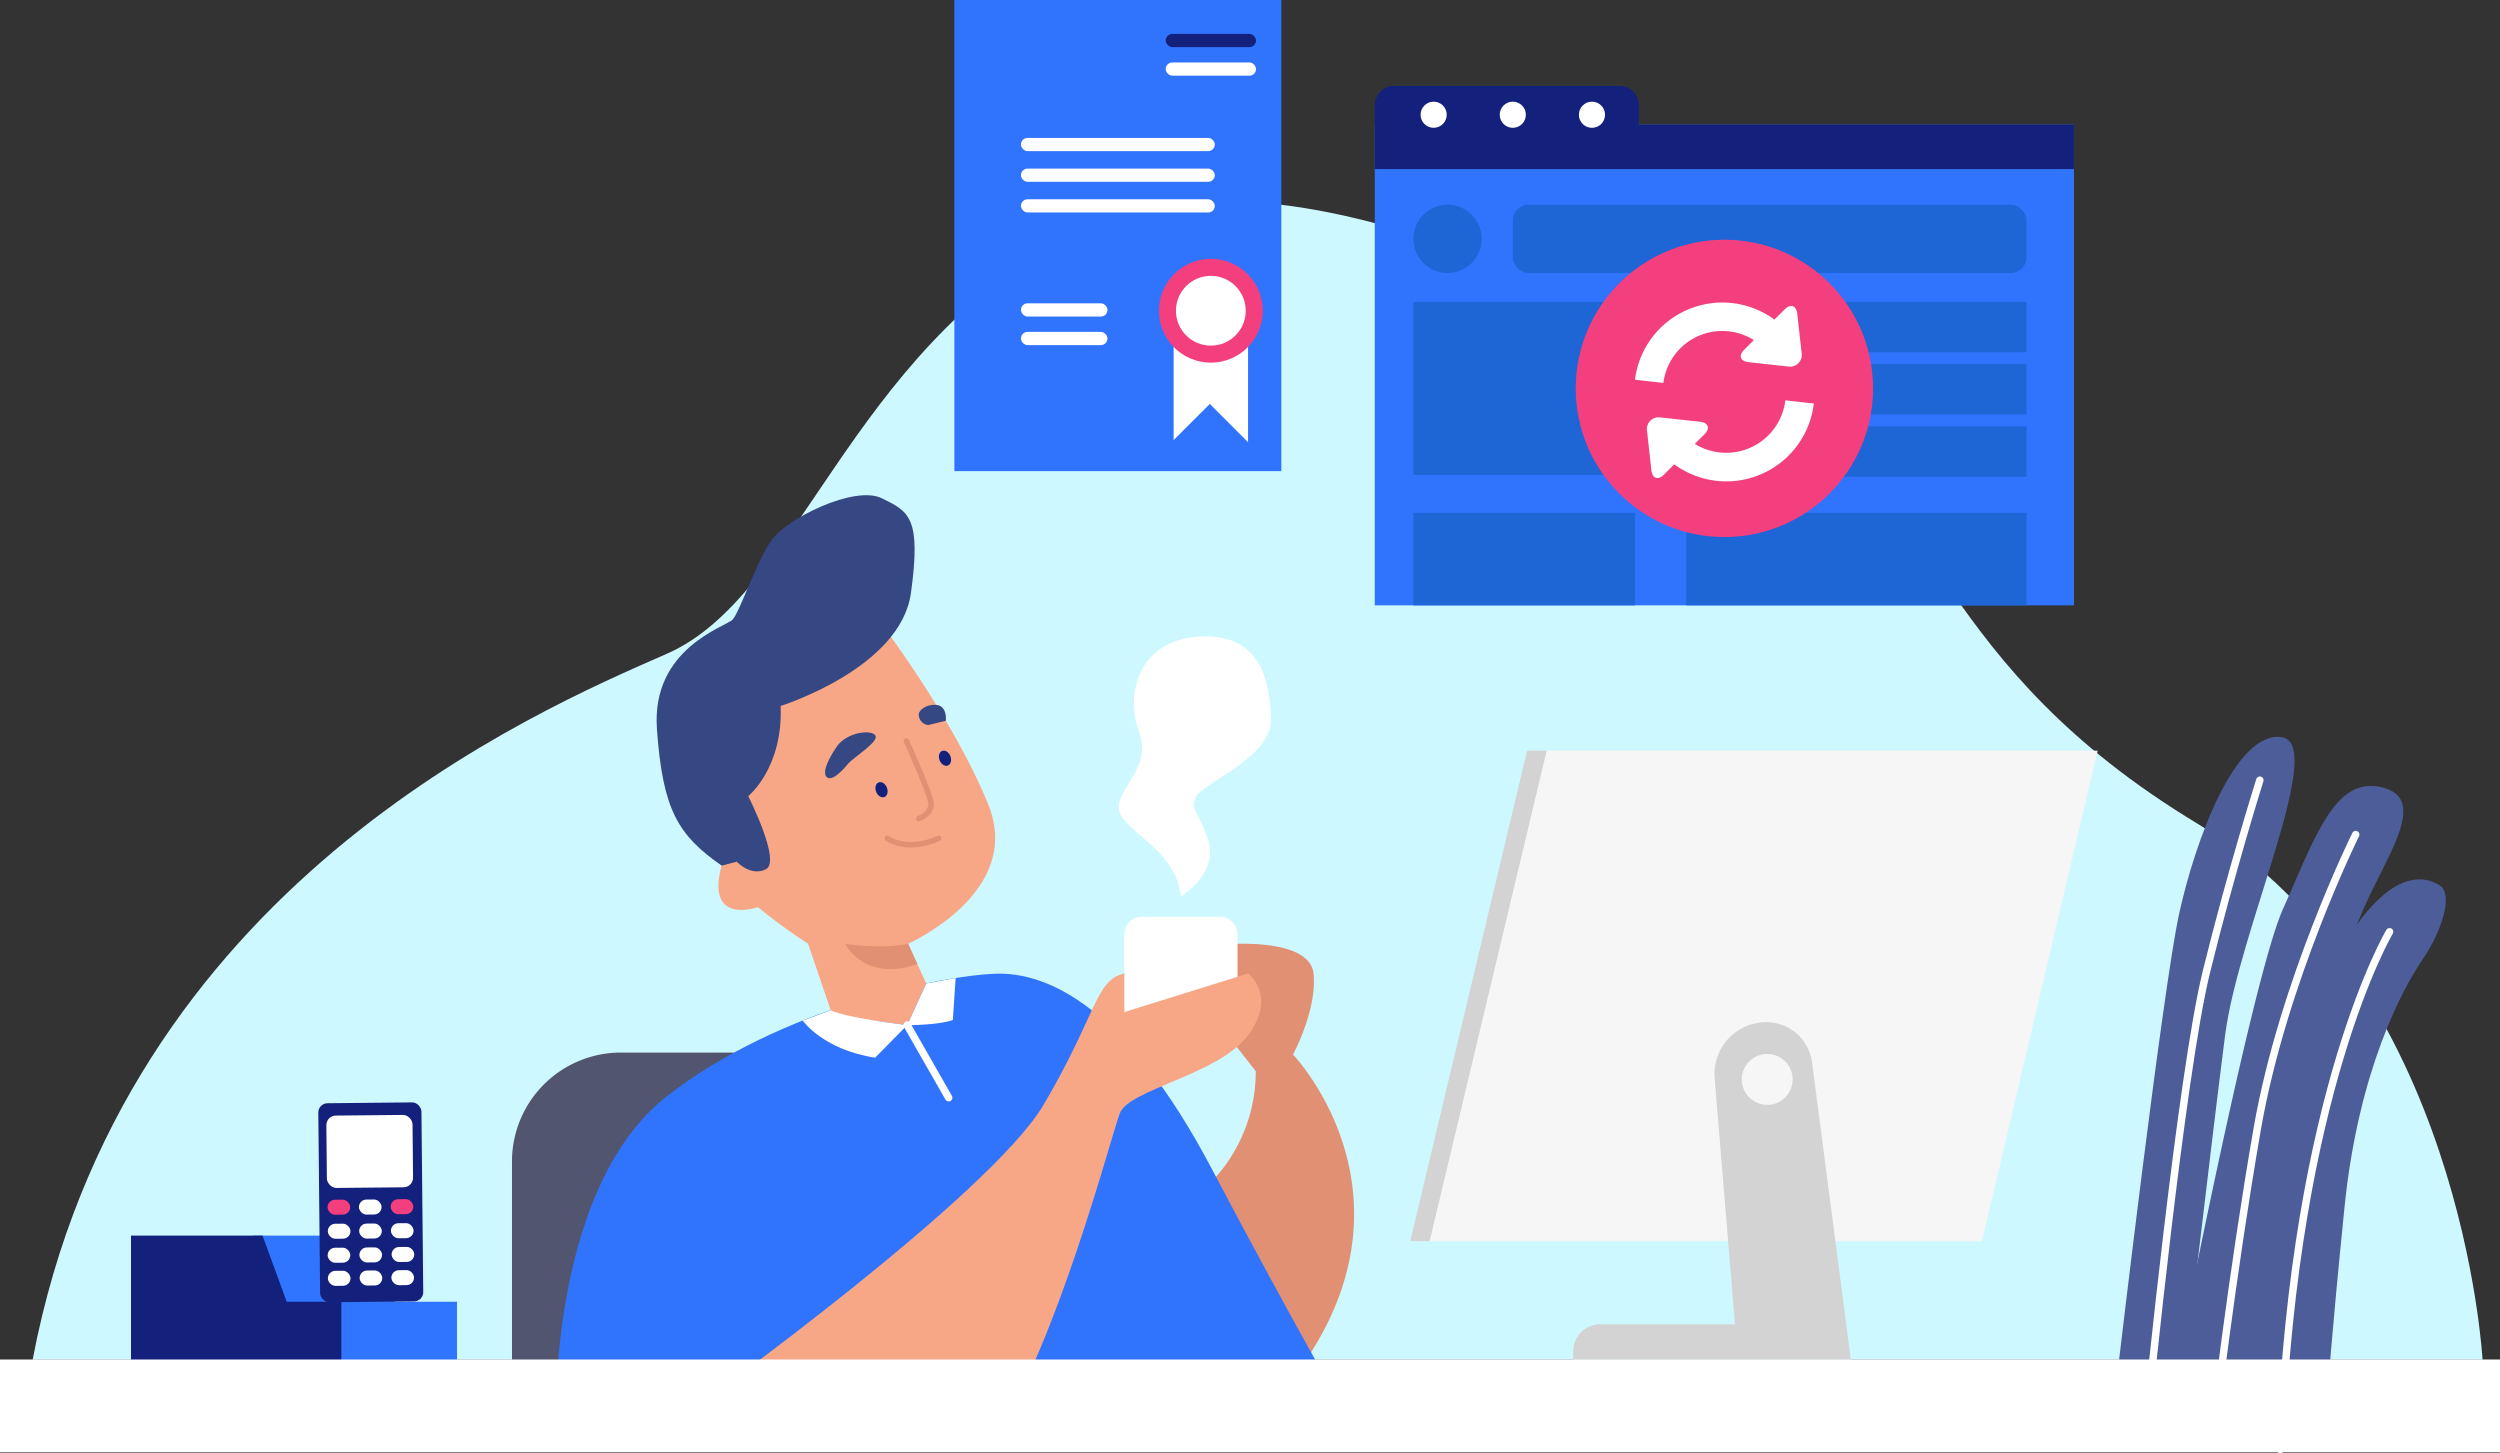 <svg xmlns="http://www.w3.org/2000/svg" width="671.31" height="390.239" viewBox="0 0 671.31 390.239">
  <rect x="0" y="0" width="671.31" height="390.239" fill="#333333" stroke="none"/>
  <g id="BERRYCERT-après" transform="translate(-117.28 -101.9)">
    <g id="Calque_12" data-name="Calque 12">
      <path id="Tracé_432" data-name="Tracé 432" d="M126.05,467H783.9s-5.46-101-76.47-143.88-69.28-87.23-108.77-109.81-135-79.78-194.33-48.06-72.52,96.61-107.9,112.16S150.25,339.78,126.05,467Z" fill="#cef8ff"/>
      <path id="Tracé_433" data-name="Tracé 433" d="M686.11,468.66s11.95-101.53,16.33-121.44,15.13-49,27.47-47.39-11.55,52.17-15.13,80-11.55,96.36-11.55,96.36Z" fill="#4d5d99"/>
      <path id="Tracé_434" data-name="Tracé 434" d="M699.65,479.41S721.55,365.53,730.31,346s13.94-35.83,26.68-32.65.79,18.72-5.58,33.85S729.91,407,727.12,432a440.944,440.944,0,0,0-2.78,44.2Z" fill="#4d5d99"/>
      <path id="Tracé_435" data-name="Tracé 435" d="M719.65,472.25s7.53-78.44,22.66-108.71,26.35-26.28,30.1-23.89.56,12.35-4.62,19.91-17.21,29.47-20.95,66.5-4.53,50.17-4.53,50.17Z" fill="#4d5d99"/>
      <path id="Tracé_436" data-name="Tracé 436" d="M758.93,352.1s-25.52,42.9-29.32,139" fill="none" stroke="#fff" stroke-linecap="round" stroke-miterlimit="10" stroke-width="2"/>
      <path id="Tracé_437" data-name="Tracé 437" d="M749.84,326s-19.56,39.48-26.43,79-11.67,81-11.67,81" fill="none" stroke="#fff" stroke-linecap="round" stroke-miterlimit="10" stroke-width="2"/>
      <path id="Tracé_438" data-name="Tracé 438" d="M693.89,481.55s9.1-91.32,15.88-118.78S724.1,311.4,724.1,311.4" fill="none" stroke="#fff" stroke-linecap="round" stroke-miterlimit="10" stroke-width="2"/>
    </g>
    <g id="Calque_15" data-name="Calque 15">
      <path id="Tracé_439" data-name="Tracé 439" d="M314.47,384.54H284a29.24,29.24,0,0,0-29.24,29.24v64.76H315.3Z" fill="#525570"/>
      <path id="Tracé_440" data-name="Tracé 440" d="M436.23,424.69a42.84,42.84,0,0,0,18.26-35.14l-10.34-13.21,3.1-20.89S469,353.67,470,363.34s-5.51,21.73-5.51,21.73,35.48,37,2.06,84.11Z" fill="#e29074"/>
      <path id="Tracé_441" data-name="Tracé 441" d="M266.65,479.43s-.87-59.43,29.81-83.24,73.39-32.22,87.83-32.82,35.49,9,58.35,52.33,37.14,67.78,37.14,67.78Z" fill="#3074fe"/>
      <path id="Tracé_442" data-name="Tracé 442" d="M423.89,348.05h20.85a4.84,4.84,0,0,1,4.84,4.84V373.7h-30.4V352.77a4.72,4.72,0,0,1,4.71-4.72Z" fill="#fff"/>
      <path id="Tracé_443" data-name="Tracé 443" d="M305.77,478.54s77.42-55.69,91.75-80,13.84-33.46,21.66-35.24v10.37l33.24-10.37s7.92,5.89,0,16.57-32,14.47-34.45,21-16.92,62-33.46,86.8Z" fill="#f7a786"/>
      <path id="Tracé_444" data-name="Tracé 444" d="M340.8,374.51l-6.53-19.19a158.775,158.775,0,0,1-13.5-9.84s-14.08,5.08-9.73-11.13l6-36.71,10.44-23.29,25.65-6.05s19.84,25.89,29.51,49.6-21.53,37.42-21.53,37.42L366,366l-5.11,11.21Z" fill="#f7a786"/>
      <path id="Tracé_445" data-name="Tracé 445" d="M315.13,333.29s3.75,4.1,7.85,2-4.78-19.61-4.78-19.61,9.38-7.51,8.7-24.22c0,0,32.23-10.06,35-30.36s-.51-21.83-7.84-25.41-25.76,5.46-29.85,11.6-8.36,19.07-10.23,21-21.83,7.67-20.3,29.34,5.63,28.56,17.4,36.71Z" fill="#354884"/>
      <path id="Tracé_446" data-name="Tracé 446" d="M344.13,355.32s9.6,1.56,17,0l2.48,5.41S351,366.26,344.13,355.32Z" fill="#e29074"/>
      <path id="Tracé_447" data-name="Tracé 447" d="M360.67,300.89s6.65,14.5,6.65,17.06S364,321.7,364,321.7" fill="none" stroke="#e29074" stroke-linecap="round" stroke-miterlimit="10" stroke-width="1.5"/>
      <path id="Tracé_448" data-name="Tracé 448" d="M355.55,327s5.12,3.93,13.82,0" fill="none" stroke="#e29074" stroke-linecap="round" stroke-miterlimit="10" stroke-width="1.5"/>
      <path id="Tracé_449" data-name="Tracé 449" d="M352.28,385.91l8.6-8.74s-16-1.83-20.55-4l-7.49,2.8S338.28,383.78,352.28,385.91Z" fill="#fff"/>
      <path id="Tracé_450" data-name="Tracé 450" d="M373.15,375.79l.74-11.28L366,366l-5.11,11.21S369.52,377.16,373.15,375.79Z" fill="#fff"/>
      <line id="Ligne_4" data-name="Ligne 4" x1="11.14" y1="19.49" transform="translate(360.88 377.17)" fill="none" stroke="#fff" stroke-linecap="round" stroke-miterlimit="10" stroke-width="2"/>
      <path id="Tracé_451" data-name="Tracé 451" d="M345.14,306.82c1.82-1.91,8.48-5.95,7.13-7.53s-7.69-.64-10.23,3-4.28,7.61-2.45,8.48S345.14,306.82,345.14,306.82Z" fill="#354884"/>
      <path id="Tracé_452" data-name="Tracé 452" d="M366.53,296.59l4.72-1.15s.48-4-2.56-4.25-4.86,1.74-4.7,2.7A2.84,2.84,0,0,0,366.53,296.59Z" fill="#354884"/>
      <path id="Tracé_453" data-name="Tracé 453" d="M434.38,342.61s10.51-6.19,7.17-15.63-4.63-7.13-3.25-10.89,20.55-10.65,20.25-21.1-2.8-23.18-19.3-22.14-19.84,15.68-16.08,25.7-7.31,15.87-5.22,21.51S433.06,330.29,434.38,342.61Z" fill="#fff"/>
      <ellipse id="Ellipse_56" data-name="Ellipse 56" cx="1.55" cy="2.11" rx="1.55" ry="2.11" transform="translate(351.772 312.569) rotate(-21.71)" fill="#13217d"/>
      <ellipse id="Ellipse_57" data-name="Ellipse 57" cx="1.55" cy="2.11" rx="1.55" ry="2.11" transform="translate(368.814 304.112) rotate(-21.71)" fill="#13217d"/>
    </g>
    <g id="Calque_16" data-name="Calque 16">
      <rect id="Rectangle_72" data-name="Rectangle 72" width="87.8" height="126.51" transform="translate(373.55 101.9)" fill="#3074fe"/>
      <path id="Tracé_454" data-name="Tracé 454" d="M432.43,191.84v28.23l9.71-9.7,10.27,10.27v-28.8Z" fill="#fff"/>
      <circle id="Ellipse_58" data-name="Ellipse 58" cx="13.94" cy="13.94" r="13.94" transform="translate(428.48 171.4)" fill="#f33f7e"/>
      <circle id="Ellipse_59" data-name="Ellipse 59" cx="9.37" cy="9.37" r="9.37" transform="translate(433.05 175.97)" fill="#fff"/>
      <rect id="Rectangle_73" data-name="Rectangle 73" width="52.05" height="3.55" rx="1.77" transform="translate(391.43 138.93)" fill="#fff"/>
      <rect id="Rectangle_74" data-name="Rectangle 74" width="52.05" height="3.55" rx="1.77" transform="translate(391.43 147.17)" fill="#fff"/>
      <rect id="Rectangle_75" data-name="Rectangle 75" width="52.05" height="3.55" rx="1.77" transform="translate(391.43 155.41)" fill="#fff"/>
      <rect id="Rectangle_76" data-name="Rectangle 76" width="23.23" height="3.55" rx="1.77" transform="translate(391.43 183.35)" fill="#fff"/>
      <rect id="Rectangle_77" data-name="Rectangle 77" width="23.23" height="3.55" rx="1.77" transform="translate(391.43 191.02)" fill="#fff"/>
      <rect id="Rectangle_78" data-name="Rectangle 78" width="24.25" height="3.55" rx="1.77" transform="translate(430.3 111)" fill="#13217d"/>
      <rect id="Rectangle_79" data-name="Rectangle 79" width="24.25" height="3.55" rx="1.77" transform="translate(430.3 118.67)" fill="#fff"/>
    </g>
    <g id="Calque_17" data-name="Calque 17">
      <rect id="Rectangle_80" data-name="Rectangle 80" width="187.75" height="129.06" transform="translate(486.44 135.39)" fill="#3074fe"/>
      <path id="Tracé_455" data-name="Tracé 455" d="M557.37,135.39v-5.21a5.21,5.21,0,0,0-5.21-5.21h-60.5a5.22,5.22,0,0,0-5.22,5.21V147.3H674.19V135.39Z" fill="#13217d"/>
      <circle id="Ellipse_60" data-name="Ellipse 60" cx="9.17" cy="9.17" r="9.17" transform="translate(496.81 156.87)" fill="#1e65d6"/>
      <rect id="Rectangle_81" data-name="Rectangle 81" width="137.95" height="18.34" rx="4.22" transform="translate(523.5 156.87)" fill="#1e65d6"/>
      <rect id="Rectangle_82" data-name="Rectangle 82" width="59.5" height="46.46" transform="translate(496.81 182.96)" fill="#1e65d6"/>
      <rect id="Rectangle_83" data-name="Rectangle 83" width="59.5" height="24.85" transform="translate(496.81 239.6)" fill="#1e65d6"/>
      <rect id="Rectangle_84" data-name="Rectangle 84" width="91.36" height="24.85" transform="translate(570.09 239.6)" fill="#1e65d6"/>
      <rect id="Rectangle_85" data-name="Rectangle 85" width="91.36" height="13.54" transform="translate(570.09 216.39)" fill="#1e65d6"/>
      <rect id="Rectangle_86" data-name="Rectangle 86" width="91.36" height="13.54" transform="translate(570.09 182.96)" fill="#1e65d6"/>
      <rect id="Rectangle_87" data-name="Rectangle 87" width="91.36" height="13.54" transform="translate(570.09 199.67)" fill="#1e65d6"/>
      <circle id="Ellipse_61" data-name="Ellipse 61" cx="3.51" cy="3.51" r="3.51" transform="translate(498.74 129.2)" fill="#fff"/>
      <circle id="Ellipse_62" data-name="Ellipse 62" cx="3.51" cy="3.51" r="3.51" transform="translate(519.99 129.2)" fill="#fff"/>
      <circle id="Ellipse_63" data-name="Ellipse 63" cx="3.51" cy="3.51" r="3.51" transform="translate(541.25 129.2)" fill="#fff"/>
      <circle id="Ellipse_64" data-name="Ellipse 64" cx="39.92" cy="39.92" r="39.92" transform="translate(540.4 166.27)" fill="#f33f7e"/>
      <path id="Tracé_456" data-name="Tracé 456" d="M563.94,204.72l-7.63-.85a23.64,23.64,0,0,1,37.45-16.15l2.75-2.74c1.61-1.6,3.13-1.07,3.38,1.18l1.17,10.53a3.16,3.16,0,0,1-3.65,3.63l-10.58-1.17c-2.26-.25-2.79-1.76-1.18-3.36l2.58-2.57a15.94,15.94,0,0,0-24.29,11.5Zm2.91,21.86a23.65,23.65,0,0,0,37.48-16.33l-7.64-.85a16,16,0,0,1-24.31,11.69l2.59-2.57c1.6-1.6,1.07-3.12-1.19-3.37L563.2,214a3.16,3.16,0,0,0-3.65,3.64l1.17,10.52c.25,2.25,1.78,2.78,3.38,1.18Z" fill="#fff"/>
    </g>
    <g id="Calque_14" data-name="Calque 14">
      <path id="Tracé_457" data-name="Tracé 457" d="M239.99,469.18H185.35V433.69h29.18l8.73,17.75h16.73Z" fill="#2f75ff"/>
      <path id="Tracé_458" data-name="Tracé 458" d="M152.46,469.18V433.69h35.31l6.5,17.75h14.68v17.74Z" fill="#13217d"/>
      <rect id="Rectangle_88" data-name="Rectangle 88" width="27.69" height="53.44" rx="2.48" transform="translate(202.731 398.171) rotate(-0.573)" fill="#13217d"/>
      <rect id="Rectangle_89" data-name="Rectangle 89" width="23.14" height="19.43" rx="2.56" transform="translate(204.891 401.487) rotate(-0.56)" fill="#fff"/>
      <rect id="Rectangle_90" data-name="Rectangle 90" width="6.08" height="4.03" rx="2.01" transform="translate(205.221 424.079) rotate(-0.573)" fill="#f33f7e"/>
      <rect id="Rectangle_91" data-name="Rectangle 91" width="6.08" height="4.03" rx="2.01" transform="translate(213.642 424.031) rotate(-0.56)" fill="#fff"/>
      <rect id="Rectangle_92" data-name="Rectangle 92" width="6.08" height="4.03" rx="2.01" transform="translate(222.17 423.938) rotate(-0.56)" fill="#f33f7e"/>
      <rect id="Rectangle_93" data-name="Rectangle 93" width="6.08" height="4.03" rx="2.01" transform="translate(205.285 430.528) rotate(-0.573)" fill="#fff"/>
      <rect id="Rectangle_94" data-name="Rectangle 94" width="6.08" height="4.03" rx="2.01" transform="translate(213.705 430.48) rotate(-0.56)" fill="#fff"/>
      <rect id="Rectangle_95" data-name="Rectangle 95" width="6.08" height="4.03" rx="2.01" transform="translate(222.234 430.387) rotate(-0.56)" fill="#fff"/>
      <rect id="Rectangle_96" data-name="Rectangle 96" width="6.08" height="4.03" rx="2.01" transform="translate(205.239 436.973) rotate(-0.56)" fill="#fff"/>
      <rect id="Rectangle_97" data-name="Rectangle 97" width="6.08" height="4.03" rx="2.01" transform="translate(213.767 436.889) rotate(-0.56)" fill="#fff"/>
      <rect id="Rectangle_98" data-name="Rectangle 98" width="6.08" height="4.03" rx="2.01" transform="translate(222.418 436.767) rotate(-0.573)" fill="#fff"/>
      <rect id="Rectangle_99" data-name="Rectangle 99" width="6.08" height="4.03" rx="2.01" transform="translate(205.299 443.172) rotate(-0.56)" fill="#fff"/>
      <rect id="Rectangle_100" data-name="Rectangle 100" width="6.08" height="4.03" rx="2.01" transform="translate(213.828 443.089) rotate(-0.56)" fill="#fff"/>
      <rect id="Rectangle_101" data-name="Rectangle 101" width="6.08" height="4.03" rx="2.01" transform="translate(222.357 442.995) rotate(-0.56)" fill="#fff"/>
    </g>
    <g id="Calque_13" data-name="Calque 13">
      <path id="Tracé_459" data-name="Tracé 459" d="M680.55,303.47H532.59L501.16,435.18H649.48Z" fill="#f6f6f6"/>
      <path id="Tracé_460" data-name="Tracé 460" d="M527.34,303.47,495.96,435.18h5.2l31.43-131.71Z" fill="#d3d3d3"/>
      <path id="Tracé_461" data-name="Tracé 461" d="M614.28,467l-10.42-79.84a12.39,12.39,0,0,0-12.28-10.78h0a13.91,13.91,0,0,0-13.87,15.06l5.45,66.05H547a7.29,7.29,0,0,0-7.29,7.29V467Z" fill="#d3d3d3"/>
      <circle id="Ellipse_65" data-name="Ellipse 65" cx="6.83" cy="6.83" r="6.83" transform="translate(584.99 384.92)" fill="#f6f6f6"/>
    </g>
    <g id="Calque_10_-_copie" data-name="Calque 10 - copie">
      <rect id="Rectangle_102" data-name="Rectangle 102" width="671.31" height="24.94" transform="translate(117.28 466.96)" fill="#fff"/>
    </g>
  </g>
</svg>
